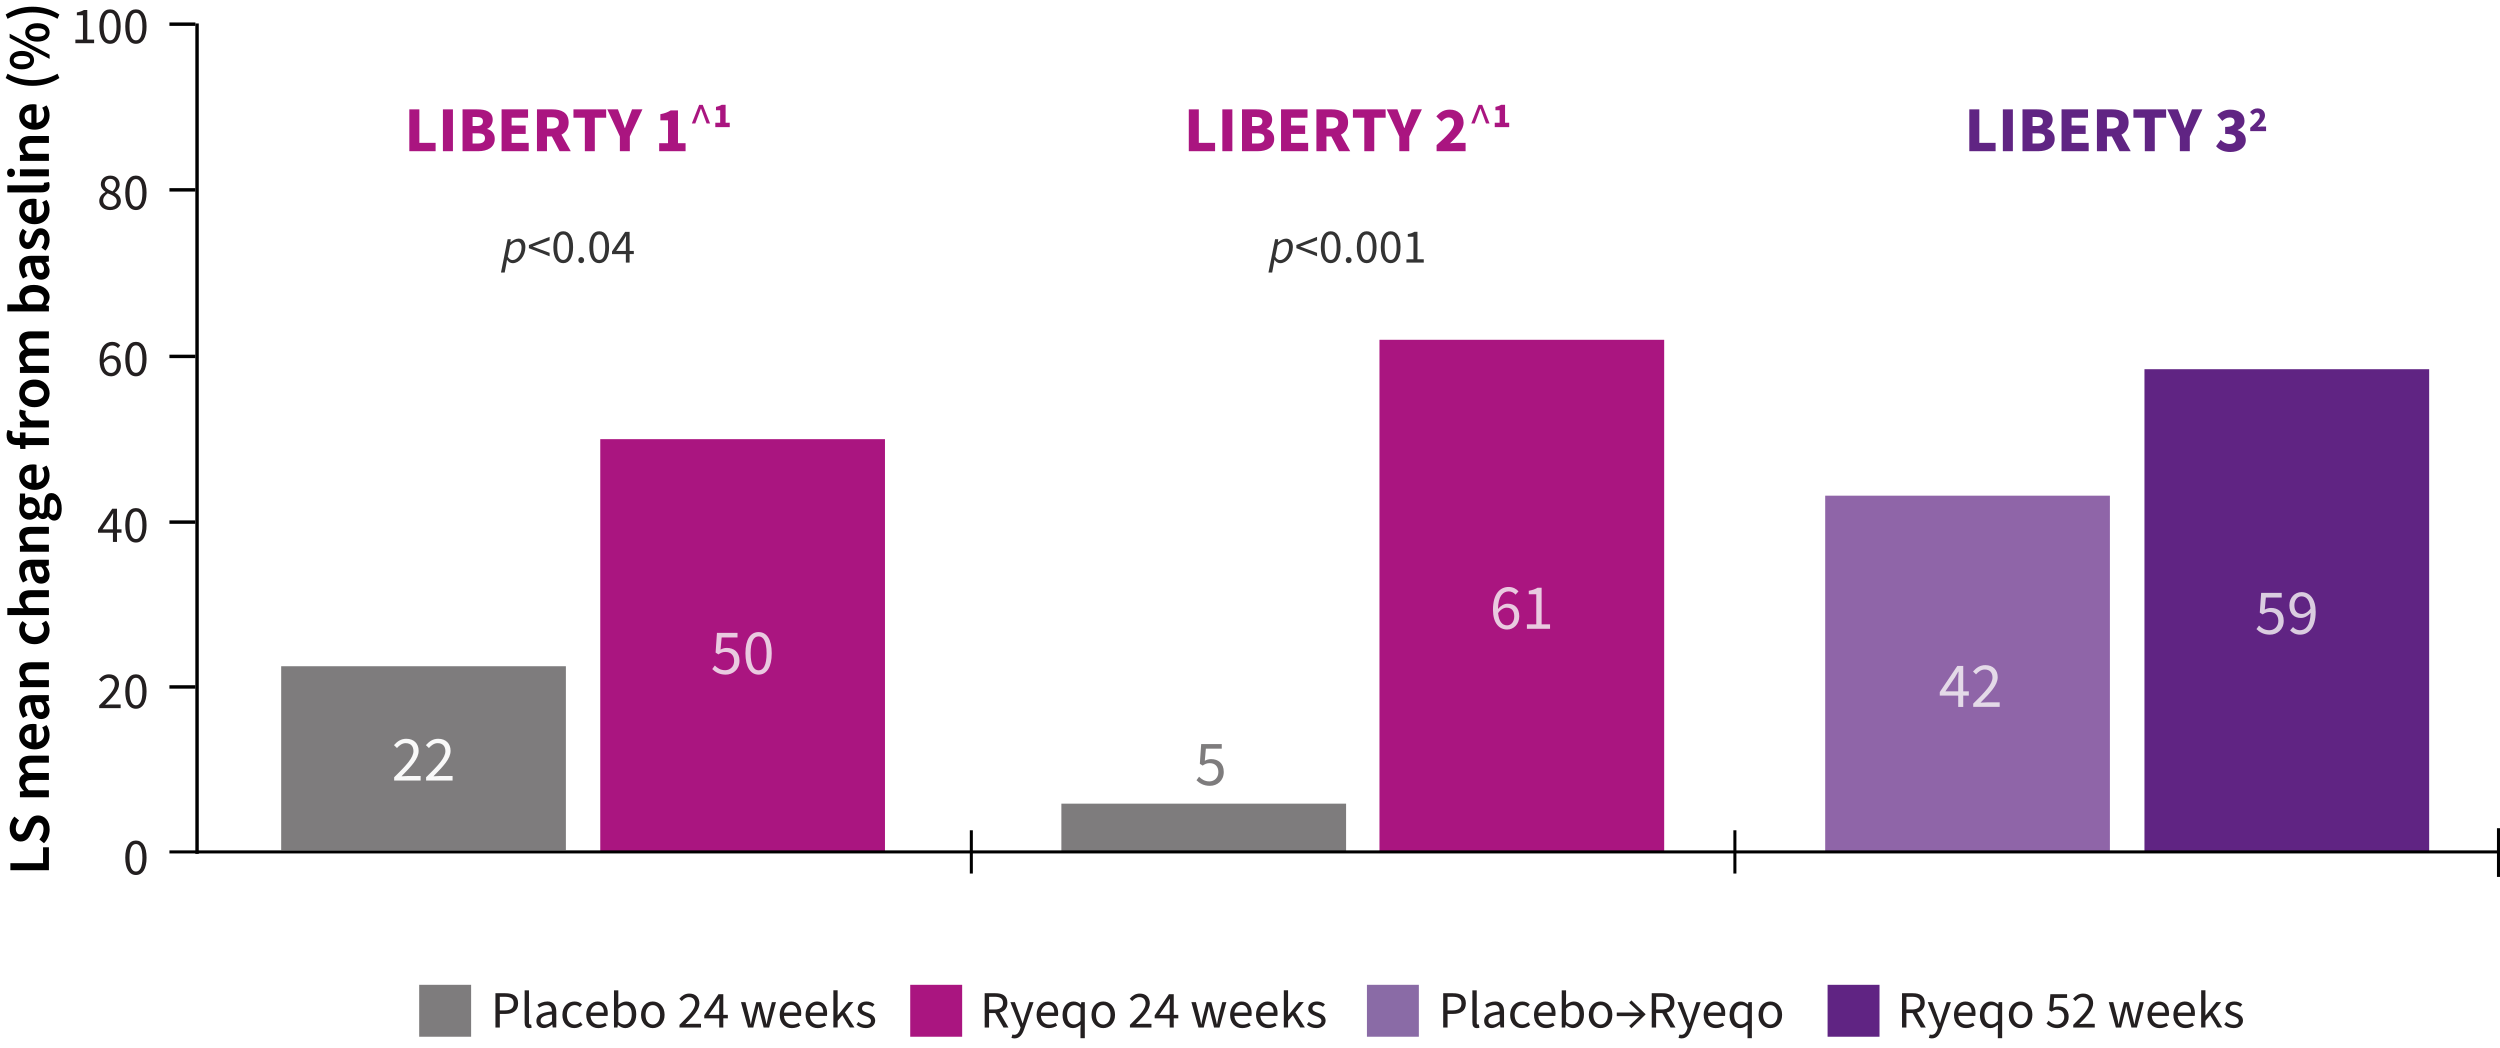 <?xml version="1.0" encoding="UTF-8"?>
<svg id="Layer_2" data-name="Layer 2" xmlns="http://www.w3.org/2000/svg" viewBox="0 0 1244.5 521.89">
  <g id="Layer_2-2" data-name="Layer 2">
    <g>
      <path d="M5.17,433.19v-3.49h16.25v-7.92h2.93v11.41H5.17Z" style="fill: #000; stroke-width: 0px;"/>
      <path d="M21.88,419.76l-2.29-1.88c1.32-1.38,2.08-3.29,2.08-5.13,0-2.11-.97-3.28-2.43-3.28s-2.02,1.23-2.76,2.96l-1.14,2.61c-.79,1.91-2.29,3.87-5.07,3.87-3.08,0-5.46-2.7-5.46-6.45,0-2.32.94-4.46,2.38-5.95l2.29,1.88c-1.03,1.2-1.61,2.61-1.61,4.08,0,1.79.82,2.93,2.2,2.93,1.47,0,1.99-1.44,2.67-3.02l1.06-2.58c.97-2.29,2.4-3.87,5.19-3.87,3.11,0,5.72,2.58,5.72,6.92,0,2.64-.97,5.1-2.82,6.92Z" style="fill: #000; stroke-width: 0px;"/>
      <path d="M9.92,396.88v-2.84l1.96-.26v-.09c-1.26-1.23-2.32-2.61-2.32-4.43,0-2.11.97-3.31,2.58-3.99-1.47-1.38-2.58-2.79-2.58-4.63,0-3.05,2.11-4.46,5.75-4.46h9.03v3.49h-8.59c-2.35,0-3.2.67-3.2,2.17,0,.88.56,1.88,1.76,2.96h10.03v3.46h-8.59c-2.35,0-3.2.7-3.2,2.17,0,.88.56,1.88,1.76,2.96h10.03v3.49h-14.43Z" style="fill: #000; stroke-width: 0px;"/>
      <path d="M17.13,373.03c-4.69,0-7.57-3.29-7.57-6.66,0-3.9,2.82-6.01,6.86-6.01.7,0,1.23.06,1.76.18v9.09c2.41-.35,3.81-1.88,3.81-4.16,0-1.23-.35-2.35-1-3.34l2.17-1.17c1,1.35,1.52,3.11,1.52,4.99,0,3.99-2.76,7.1-7.57,7.1ZM15.61,363.41c-2.11,0-3.34,1-3.34,2.87,0,1.64,1.17,3.05,3.34,3.34v-6.22Z" style="fill: #000; stroke-width: 0px;"/>
      <path d="M20.47,357.95c-3.17,0-4.75-2.52-5.4-8.45-1.47.06-2.7.65-2.7,2.58,0,1.41.59,2.76,1.35,4.05l-2.29,1.23c-1-1.58-1.88-3.64-1.88-5.92,0-3.58,2.23-5.4,6.25-5.4h8.53v2.82l-1.58.29v.12c1.11,1.29,1.94,2.7,1.94,4.4,0,2.52-1.7,4.28-4.22,4.28ZM20.47,349.51h-3.05c.47,3.93,1.35,5.1,2.82,5.1,1.23,0,1.7-.82,1.7-1.99s-.47-2.05-1.47-3.11Z" style="fill: #000; stroke-width: 0px;"/>
      <path d="M9.92,342.06v-2.84l1.94-.26v-.09c-1.23-1.29-2.29-2.76-2.29-4.72,0-3.11,2.11-4.46,5.75-4.46h9.03v3.46h-8.59c-2.35,0-3.2.67-3.2,2.2,0,1.26.59,2.08,1.76,3.23h10.03v3.49h-14.43Z" style="fill: #000; stroke-width: 0px;"/>
      <path d="M17.16,320.67c-4.81,0-7.6-3.4-7.6-7.27,0-1.82.67-3.17,1.61-4.22l2.17,1.67c-.64.73-.94,1.47-.94,2.38,0,2.29,1.88,3.87,4.75,3.87s4.72-1.55,4.72-3.75c0-1.14-.47-2.14-1.14-2.96l2.2-1.41c1.2,1.38,1.76,3.08,1.76,4.72,0,3.93-2.76,6.98-7.54,6.98Z" style="fill: #000; stroke-width: 0px;"/>
      <path d="M3.64,306.18v-3.49h5.34l2.76.15c-1.12-1.17-2.17-2.61-2.17-4.58,0-3.11,2.11-4.46,5.75-4.46h9.03v3.46h-8.59c-2.35,0-3.2.67-3.2,2.2,0,1.26.59,2.08,1.76,3.23h10.03v3.49H3.64Z" style="fill: #000; stroke-width: 0px;"/>
      <path d="M20.47,290.55c-3.17,0-4.75-2.52-5.4-8.45-1.47.06-2.7.65-2.7,2.58,0,1.41.59,2.76,1.35,4.05l-2.29,1.23c-1-1.58-1.88-3.64-1.88-5.92,0-3.58,2.23-5.4,6.25-5.4h8.53v2.81l-1.58.29v.12c1.11,1.29,1.94,2.7,1.94,4.4,0,2.52-1.7,4.28-4.22,4.28ZM20.47,282.1h-3.05c.47,3.93,1.35,5.1,2.82,5.1,1.23,0,1.7-.82,1.7-1.99s-.47-2.05-1.47-3.11Z" style="fill: #000; stroke-width: 0px;"/>
      <path d="M9.92,274.65v-2.84l1.94-.26v-.09c-1.23-1.29-2.29-2.76-2.29-4.72,0-3.11,2.11-4.46,5.75-4.46h9.03v3.46h-8.59c-2.35,0-3.2.67-3.2,2.2,0,1.26.59,2.08,1.76,3.23h10.03v3.49h-14.43Z" style="fill: #000; stroke-width: 0px;"/>
      <path d="M26.96,259.17c-1.23,0-2.26-.76-3.08-2.08h-.12c-.47.73-1.23,1.32-2.4,1.32s-2.08-.76-2.67-1.61h-.12c-.73,1-2.11,1.91-3.81,1.91-3.31,0-5.19-2.7-5.19-5.72,0-.79.15-1.55.35-2.14v-5.16h2.58v2.58c.53-.44,1.41-.79,2.38-.79,3.2,0,4.9,2.46,4.9,5.51,0,.62-.12,1.29-.35,1.94.35.41.7.67,1.35.67.79,0,1.26-.59,1.26-2.32v-2.55c0-3.43,1.08-5.28,3.58-5.28,2.84,0,5.1,2.99,5.1,7.71,0,3.43-1.23,6.01-3.75,6.01ZM14.76,250.54c-1.79,0-2.79,1.06-2.79,2.43s1,2.46,2.79,2.46,2.84-1.12,2.84-2.46-1.03-2.43-2.84-2.43ZM26.16,248.78c-1.08,0-1.41.88-1.41,2.49v1.94c0,.79-.06,1.41-.21,1.96.59.76,1.2,1.08,1.88,1.08,1.29,0,2.02-1.41,2.02-3.64s-1.06-3.84-2.29-3.84Z" style="fill: #000; stroke-width: 0px;"/>
      <path d="M17.13,243.85c-4.69,0-7.57-3.28-7.57-6.66,0-3.9,2.82-6.01,6.86-6.01.7,0,1.23.06,1.76.18v9.09c2.41-.35,3.81-1.88,3.81-4.17,0-1.23-.35-2.35-1-3.34l2.17-1.17c1,1.35,1.52,3.11,1.52,4.99,0,3.99-2.76,7.1-7.57,7.1ZM15.61,234.24c-2.11,0-3.34,1-3.34,2.87,0,1.64,1.17,3.05,3.34,3.34v-6.22Z" style="fill: #000; stroke-width: 0px;"/>
      <path d="M12.67,221.53v1.94h-2.58l-.18-1.94h-1.41c-2.99,0-5.22-1.38-5.22-4.81,0-1.06.26-2.05.5-2.67l2.49.71c-.15.53-.23,1.03-.23,1.5,0,1.2.76,1.82,2.4,1.82h1.47v-2.79h2.76v2.79h11.67v3.46h-11.67Z" style="fill: #000; stroke-width: 0px;"/>
      <path d="M9.92,212.79v-2.84l2.58-.26v-.09c-1.88-1.06-2.93-2.58-2.93-4.11,0-.73.12-1.2.29-1.64l2.96.71c-.12.44-.18.79-.18,1.38,0,1.14.76,2.52,2.96,3.37h8.74v3.49h-14.43Z" style="fill: #000; stroke-width: 0px;"/>
      <path d="M17.16,202.7c-4.81,0-7.6-3.29-7.6-6.89s2.79-6.86,7.6-6.86,7.54,3.28,7.54,6.86-2.76,6.89-7.54,6.89ZM17.16,192.5c-2.87,0-4.75,1.23-4.75,3.31s1.88,3.31,4.75,3.31,4.72-1.23,4.72-3.31-1.88-3.31-4.72-3.31Z" style="fill: #000; stroke-width: 0px;"/>
      <path d="M9.92,185.66v-2.84l1.96-.26v-.09c-1.26-1.23-2.32-2.61-2.32-4.43,0-2.11.97-3.31,2.58-3.99-1.47-1.38-2.58-2.79-2.58-4.63,0-3.05,2.11-4.46,5.75-4.46h9.03v3.49h-8.59c-2.35,0-3.2.67-3.2,2.17,0,.88.56,1.88,1.76,2.96h10.03v3.46h-8.59c-2.35,0-3.2.7-3.2,2.17,0,.88.56,1.88,1.76,2.96h10.03v3.49h-14.43Z" style="fill: #000; stroke-width: 0px;"/>
      <path d="M22.82,151.87v.09l1.53.32v2.73H3.64v-3.49h5.34l2.38.12c-1.06-1.2-1.79-2.67-1.79-4.13,0-3.61,2.9-5.69,7.33-5.69,4.96,0,7.8,2.93,7.8,6.13,0,1.32-.67,2.73-1.88,3.93ZM16.96,145.36c-2.84,0-4.52.94-4.52,3.08,0,1.03.5,2.02,1.58,3.08h6.66c.85-.97,1.14-1.99,1.14-2.81,0-1.88-1.64-3.34-4.87-3.34Z" style="fill: #000; stroke-width: 0px;"/>
      <path d="M20.47,139.23c-3.17,0-4.75-2.52-5.4-8.45-1.47.06-2.7.64-2.7,2.58,0,1.41.59,2.76,1.35,4.05l-2.29,1.23c-1-1.58-1.88-3.64-1.88-5.92,0-3.58,2.23-5.4,6.25-5.4h8.53v2.82l-1.58.29v.12c1.11,1.29,1.94,2.7,1.94,4.4,0,2.52-1.7,4.28-4.22,4.28ZM20.47,130.78h-3.05c.47,3.93,1.35,5.1,2.82,5.1,1.23,0,1.7-.82,1.7-1.99s-.47-2.05-1.47-3.11Z" style="fill: #000; stroke-width: 0px;"/>
      <path d="M22.59,124.74l-1.96-1.52c1.03-1.26,1.47-2.58,1.47-4.05s-.7-2.26-1.67-2.26c-1.2,0-1.67,1.41-2.26,3.02-.76,2.08-1.96,4.02-4.25,4.02-2.52,0-4.34-2.05-4.34-5.28,0-1.97.73-3.64,1.76-4.81l1.96,1.5c-.76,1.03-1.11,2.08-1.11,3.23,0,1.44.7,2.08,1.55,2.08,1.06,0,1.47-1.03,2.08-2.84.76-2.23,1.91-4.19,4.4-4.19s4.49,1.99,4.49,5.66c0,1.99-.76,4.05-2.11,5.45Z" style="fill: #000; stroke-width: 0px;"/>
      <path d="M17.13,111.6c-4.69,0-7.57-3.28-7.57-6.66,0-3.9,2.82-6.01,6.86-6.01.7,0,1.23.06,1.76.18v9.09c2.41-.35,3.81-1.88,3.81-4.17,0-1.23-.35-2.35-1-3.34l2.17-1.17c1,1.35,1.52,3.11,1.52,4.99,0,3.99-2.76,7.1-7.57,7.1ZM15.61,101.98c-2.11,0-3.34,1-3.34,2.87,0,1.64,1.17,3.05,3.34,3.34v-6.22Z" style="fill: #000; stroke-width: 0px;"/>
      <path d="M20.56,95.76H3.64v-3.49h17.1c.85,0,1.14-.38,1.14-.73,0-.18,0-.29-.06-.53l2.55-.41c.21.41.32,1,.32,1.82,0,2.44-1.58,3.34-4.13,3.34Z" style="fill: #000; stroke-width: 0px;"/>
      <path d="M5.49,88.1c-1.17,0-1.96-.85-1.96-2.08s.79-2.08,1.96-2.08,1.96.85,1.96,2.08-.79,2.08-1.96,2.08ZM9.92,87.78v-3.49h14.43v3.49h-14.43Z" style="fill: #000; stroke-width: 0px;"/>
      <path d="M9.92,80.07v-2.85l1.94-.26v-.09c-1.23-1.29-2.29-2.76-2.29-4.72,0-3.11,2.11-4.46,5.75-4.46h9.03v3.46h-8.59c-2.35,0-3.2.67-3.2,2.2,0,1.26.59,2.08,1.76,3.23h10.03v3.49h-14.43Z" style="fill: #000; stroke-width: 0px;"/>
      <path d="M17.13,64.55c-4.69,0-7.57-3.29-7.57-6.66,0-3.9,2.82-6.01,6.86-6.01.7,0,1.23.06,1.76.18v9.09c2.41-.35,3.81-1.88,3.81-4.17,0-1.23-.35-2.35-1-3.34l2.17-1.17c1,1.35,1.52,3.11,1.52,4.99,0,3.99-2.76,7.1-7.57,7.1ZM15.61,54.93c-2.11,0-3.34,1-3.34,2.88,0,1.64,1.17,3.05,3.34,3.34v-6.22Z" style="fill: #000; stroke-width: 0px;"/>
      <path d="M16.19,42.73c-5.16,0-9.38-1.44-13.37-3.87l.94-2.17c3.78,2.2,8.15,3.2,12.43,3.2s8.65-1,12.44-3.2l.94,2.17c-3.99,2.43-8.21,3.87-13.37,3.87Z" style="fill: #000; stroke-width: 0px;"/>
      <path d="M4.81,18.88v-2.11l19.88,10.44v2.11L4.81,18.88ZM10.86,34.52c-3.84,0-6.04-1.88-6.04-4.57s2.2-4.6,6.04-4.6,6.1,1.91,6.1,4.6-2.23,4.57-6.1,4.57ZM10.86,27.83c-2.87,0-4.05.91-4.05,2.11s1.17,2.11,4.05,2.11,4.11-.91,4.11-2.11-1.23-2.11-4.11-2.11ZM18.6,20.73c-3.84,0-6.04-1.88-6.04-4.58s2.2-4.6,6.04-4.6,6.1,1.91,6.1,4.6-2.23,4.58-6.1,4.58ZM18.6,14.05c-2.87,0-4.05.91-4.05,2.11s1.17,2.11,4.05,2.11,4.11-.91,4.11-2.11-1.23-2.11-4.11-2.11Z" style="fill: #000; stroke-width: 0px;"/>
      <path d="M28.63,9.38c-3.78-2.2-8.15-3.2-12.44-3.2s-8.65,1-12.43,3.2l-.94-2.17c3.99-2.43,8.21-3.87,13.37-3.87s9.38,1.44,13.37,3.87l-.94,2.17Z" style="fill: #000; stroke-width: 0px;"/>
    </g>
    <g>
      <path d="M252.7,119.06h1.54l-.14,1.54h.07c1.18-.98,2.57-1.82,4.01-1.82,2.06,0,3.36,1.51,3.36,4.22,0,4.49-3.07,8.02-6.29,8.02-1.22,0-2.21-.7-2.81-1.68h-.05l-.43,2.5-.72,3.82h-1.85l3.31-16.58ZM259.64,123.26c0-1.97-.84-2.93-2.14-2.93-1.08,0-2.5.7-3.58,1.9l-1.13,5.57c.67,1.2,1.46,1.66,2.38,1.66,2.33,0,4.46-2.95,4.46-6.19Z" style="fill: #333; stroke-width: 0px;"/>
      <path d="M263.29,123.54v-1.58l10.3-4.06v1.75l-5.04,1.85-3.22,1.2v.1l3.22,1.2,5.04,1.85v1.75l-10.3-4.06Z" style="fill: #333; stroke-width: 0px;"/>
      <path d="M275.46,123.02c0-5.14,1.85-7.9,4.92-7.9s4.9,2.76,4.9,7.9-1.85,7.99-4.9,7.99-4.92-2.86-4.92-7.99ZM283.35,123.02c0-4.49-1.2-6.29-2.98-6.29s-2.98,1.8-2.98,6.29,1.2,6.38,2.98,6.38,2.98-1.9,2.98-6.38Z" style="fill: #333; stroke-width: 0px;"/>
      <path d="M287.89,129.5c0-.91.65-1.54,1.44-1.54s1.44.62,1.44,1.54-.65,1.51-1.44,1.51-1.44-.62-1.44-1.51Z" style="fill: #333; stroke-width: 0px;"/>
      <path d="M293.38,123.02c0-5.14,1.85-7.9,4.92-7.9s4.9,2.76,4.9,7.9-1.85,7.99-4.9,7.99-4.92-2.86-4.92-7.99ZM301.28,123.02c0-4.49-1.2-6.29-2.98-6.29s-2.98,1.8-2.98,6.29,1.2,6.38,2.98,6.38,2.98-1.9,2.98-6.38Z" style="fill: #333; stroke-width: 0px;"/>
      <path d="M311.55,126.5h-6.89v-1.32l6.55-9.77h2.21v9.5h2.09v1.58h-2.09v4.22h-1.87v-4.22ZM311.55,124.91v-4.44c0-.79.07-2.11.12-2.93h-.1c-.38.72-.82,1.39-1.25,2.16l-3.58,5.21h4.8Z" style="fill: #333; stroke-width: 0px;"/>
    </g>
    <g>
      <path d="M634.75,119.06h1.54l-.14,1.54h.07c1.18-.98,2.57-1.82,4.01-1.82,2.06,0,3.36,1.51,3.36,4.22,0,4.49-3.07,8.02-6.29,8.02-1.22,0-2.21-.7-2.81-1.68h-.05l-.43,2.5-.72,3.82h-1.85l3.31-16.58ZM641.69,123.26c0-1.97-.84-2.93-2.14-2.93-1.08,0-2.5.7-3.58,1.9l-1.13,5.57c.67,1.2,1.46,1.66,2.38,1.66,2.33,0,4.46-2.95,4.46-6.19Z" style="fill: #333; stroke-width: 0px;"/>
      <path d="M645.33,123.54v-1.58l10.3-4.06v1.75l-5.04,1.85-3.22,1.2v.1l3.22,1.2,5.04,1.85v1.75l-10.3-4.06Z" style="fill: #333; stroke-width: 0px;"/>
      <path d="M657.5,123.02c0-5.14,1.85-7.9,4.92-7.9s4.9,2.76,4.9,7.9-1.85,7.99-4.9,7.99-4.92-2.86-4.92-7.99ZM665.4,123.02c0-4.49-1.2-6.29-2.98-6.29s-2.98,1.8-2.98,6.29,1.2,6.38,2.98,6.38,2.98-1.9,2.98-6.38Z" style="fill: #333; stroke-width: 0px;"/>
      <path d="M669.93,129.5c0-.91.65-1.54,1.44-1.54s1.44.62,1.44,1.54-.65,1.51-1.44,1.51-1.44-.62-1.44-1.51Z" style="fill: #333; stroke-width: 0px;"/>
      <path d="M675.43,123.02c0-5.14,1.85-7.9,4.92-7.9s4.9,2.76,4.9,7.9-1.85,7.99-4.9,7.99-4.92-2.86-4.92-7.99ZM683.33,123.02c0-4.49-1.2-6.29-2.98-6.29s-2.98,1.8-2.98,6.29,1.2,6.38,2.98,6.38,2.98-1.9,2.98-6.38Z" style="fill: #333; stroke-width: 0px;"/>
      <path d="M687.36,123.02c0-5.14,1.85-7.9,4.92-7.9s4.9,2.76,4.9,7.9-1.85,7.99-4.9,7.99-4.92-2.86-4.92-7.99ZM695.25,123.02c0-4.49-1.2-6.29-2.98-6.29s-2.98,1.8-2.98,6.29,1.2,6.38,2.98,6.38,2.98-1.9,2.98-6.38Z" style="fill: #333; stroke-width: 0px;"/>
      <path d="M700.12,129.06h3.5v-11.23h-2.81v-1.3c1.42-.24,2.42-.62,3.26-1.13h1.54v13.66h3.14v1.66h-8.64v-1.66Z" style="fill: #333; stroke-width: 0px;"/>
    </g>
    <g>
      <path d="M246.63,494.43h4.86c3.82,0,6.42,1.27,6.42,5.02s-2.57,5.28-6.32,5.28h-2.78v6.76h-2.18v-17.06ZM251.33,502.96c2.96,0,4.39-1.09,4.39-3.51s-1.51-3.25-4.5-3.25h-2.42v6.76h2.52Z" style="fill: #231f20; stroke-width: 0px;"/>
      <path d="M261.16,508.94v-15.96h2.16v16.12c0,.68.29.91.62.91.13,0,.23,0,.44-.05l.29,1.61c-.31.16-.7.23-1.25.23-1.61,0-2.26-1.04-2.26-2.86Z" style="fill: #231f20; stroke-width: 0px;"/>
      <path d="M267.01,508.21c0-2.81,2.34-4.16,7.75-4.76-.03-1.59-.55-3.12-2.6-3.12-1.46,0-2.78.65-3.77,1.3l-.83-1.46c1.17-.78,2.94-1.64,4.97-1.64,3.07,0,4.39,2.05,4.39,5.17v7.77h-1.77l-.21-1.51h-.08c-1.2,1.01-2.57,1.82-4.16,1.82-2.11,0-3.69-1.3-3.69-3.59ZM274.76,508.42v-3.43c-4.26.49-5.64,1.46-5.64,3.09,0,1.4.96,1.95,2.18,1.95s2.24-.55,3.46-1.61Z" style="fill: #231f20; stroke-width: 0px;"/>
      <path d="M279.96,505.2c0-4.24,2.83-6.66,6.08-6.66,1.66,0,2.81.65,3.69,1.48l-1.07,1.35c-.7-.65-1.51-1.04-2.52-1.04-2.29,0-3.95,1.95-3.95,4.86s1.56,4.81,3.87,4.81c1.17,0,2.21-.52,2.96-1.2l.94,1.38c-1.14,1.04-2.57,1.61-4.08,1.61-3.35,0-5.93-2.42-5.93-6.6Z" style="fill: #231f20; stroke-width: 0px;"/>
      <path d="M291.81,505.17c0-4.11,2.78-6.63,5.67-6.63,3.22,0,5.07,2.29,5.07,5.93,0,.47-.03.86-.1,1.27h-8.5c.18,2.6,1.77,4.32,4.16,4.32,1.22,0,2.29-.34,3.17-.94l.75,1.38c-1.09.78-2.44,1.3-4.19,1.3-3.38,0-6.03-2.44-6.03-6.63ZM300.63,504.08c0-2.5-1.17-3.82-3.09-3.82-1.77,0-3.33,1.4-3.59,3.82h6.68Z" style="fill: #231f20; stroke-width: 0px;"/>
      <path d="M307.65,510.19h-.08l-.21,1.3h-1.72v-18.51h2.16v5.04l-.08,2.26c1.17-.99,2.57-1.74,3.98-1.74,3.25,0,5.02,2.52,5.02,6.42,0,4.32-2.6,6.84-5.49,6.84-1.17,0-2.47-.6-3.59-1.61ZM314.49,504.99c0-2.78-.96-4.63-3.33-4.63-1.07,0-2.16.57-3.35,1.72v6.6c1.09.96,2.24,1.3,3.07,1.3,2.08,0,3.61-1.87,3.61-4.99Z" style="fill: #231f20; stroke-width: 0px;"/>
      <path d="M319.11,505.2c0-4.24,2.76-6.66,5.85-6.66s5.88,2.42,5.88,6.66-2.78,6.6-5.88,6.6-5.85-2.42-5.85-6.6ZM328.6,505.2c0-2.91-1.46-4.86-3.64-4.86s-3.61,1.95-3.61,4.86,1.46,4.81,3.61,4.81,3.64-1.92,3.64-4.81Z" style="fill: #231f20; stroke-width: 0px;"/>
      <path d="M338.25,510.16c4.94-4.84,7.8-7.9,7.8-10.58,0-1.9-1.04-3.22-3.15-3.22-1.38,0-2.57.88-3.51,1.98l-1.22-1.17c1.38-1.56,2.86-2.57,4.99-2.57,3.07,0,4.99,1.95,4.99,4.86,0,3.22-2.91,6.21-6.94,10.32.91-.08,1.92-.13,2.78-.13h4.97v1.85h-10.71v-1.33Z" style="fill: #231f20; stroke-width: 0px;"/>
      <path d="M358.03,506.91h-7.46v-1.43l7.1-10.58h2.39v10.3h2.26v1.71h-2.26v4.58h-2.03v-4.58ZM358.03,505.2v-4.81c0-.86.08-2.29.13-3.17h-.1c-.42.78-.88,1.51-1.35,2.34l-3.87,5.64h5.2Z" style="fill: #231f20; stroke-width: 0px;"/>
      <path d="M368.88,498.85h2.21l1.85,7.33c.29,1.14.55,2.24.75,3.59h.1c.26-1.35.49-2.45.78-3.59l1.9-7.33h2.31l1.92,7.33c.29,1.14.57,2.24.83,3.59h.1c.26-1.35.47-2.45.75-3.59l1.85-7.33h2.05l-3.41,12.64h-2.73l-1.72-6.79c-.31-1.17-.55-2.26-.83-3.74h-.1c-.23,1.48-.47,2.6-.81,3.74l-1.69,6.79h-2.6l-3.54-12.64Z" style="fill: #231f20; stroke-width: 0px;"/>
      <path d="M388.12,505.17c0-4.11,2.78-6.63,5.67-6.63,3.22,0,5.07,2.29,5.07,5.93,0,.47-.03.86-.1,1.27h-8.5c.18,2.6,1.77,4.32,4.16,4.32,1.22,0,2.29-.34,3.17-.94l.75,1.38c-1.09.78-2.44,1.3-4.19,1.3-3.38,0-6.03-2.44-6.03-6.63ZM396.93,504.08c0-2.5-1.17-3.82-3.09-3.82-1.77,0-3.33,1.4-3.59,3.82h6.68Z" style="fill: #231f20; stroke-width: 0px;"/>
      <path d="M401.01,505.17c0-4.11,2.78-6.63,5.67-6.63,3.22,0,5.07,2.29,5.07,5.93,0,.47-.03.86-.1,1.27h-8.5c.18,2.6,1.77,4.32,4.16,4.32,1.22,0,2.29-.34,3.17-.94l.75,1.38c-1.09.78-2.44,1.3-4.19,1.3-3.38,0-6.03-2.44-6.03-6.63ZM409.83,504.08c0-2.5-1.17-3.82-3.09-3.82-1.77,0-3.33,1.4-3.59,3.82h6.68Z" style="fill: #231f20; stroke-width: 0px;"/>
      <path d="M414.84,492.97h2.13v12.48h.08l5.33-6.61h2.42l-4.21,5.1,4.76,7.54h-2.34l-3.69-6.06-2.34,2.73v3.33h-2.13v-18.51Z" style="fill: #231f20; stroke-width: 0px;"/>
      <path d="M426.31,509.98l.99-1.25c1.09.91,2.24,1.38,3.8,1.38,1.66,0,2.47-.86,2.47-1.95,0-1.3-1.4-1.85-2.83-2.37-1.9-.68-3.72-1.59-3.72-3.67s1.61-3.59,4.37-3.59c1.59,0,2.94.6,3.93,1.43l-.99,1.25c-.88-.65-1.79-1.01-2.91-1.01-1.61,0-2.31.88-2.31,1.82,0,1.14,1.09,1.61,2.68,2.16,1.98.7,3.88,1.56,3.88,3.85,0,2.05-1.64,3.77-4.63,3.77-1.85,0-3.54-.68-4.71-1.82Z" style="fill: #231f20; stroke-width: 0px;"/>
    </g>
    <path d="M595.62,388.4l1.28-1.76c1.22,1.22,2.75,2.34,5.15,2.34s4.45-1.79,4.45-4.64-1.7-4.45-4.32-4.45c-1.41,0-2.27.42-3.49,1.22l-1.41-.9.67-9.82h10.24v2.3h-7.9l-.54,6.02c.96-.51,1.89-.83,3.14-.83,3.46,0,6.3,1.98,6.3,6.4s-3.33,6.91-6.88,6.91c-3.26,0-5.28-1.38-6.69-2.78Z" style="fill: #7e7c7d; stroke-width: 0px;"/>
    <rect x="139.97" y="331.65" width="141.73" height="91.55" style="fill: #7e7c7d;"/>
    <rect x="298.81" y="218.61" width="141.73" height="205.43" style="fill: #aa1580; stroke-width: 0px;"/>
    <rect x="528.35" y="400.06" width="141.73" height="23.98" style="fill: #7e7c7d;"/>
    <rect x="686.7" y="169.15" width="141.73" height="254.88" style="fill: #aa1580; stroke-width: 0px;"/>
    <g style="opacity: .7;">
      <rect x="908.58" y="246.75" width="141.73" height="177.29" style="fill: #602483;"/>
    </g>
    <rect x="1067.51" y="183.79" width="141.73" height="240.24" style="fill: #602483; stroke-width: 0px;"/>
    <line x1="98.09" y1="11.68" x2="98.09" y2="425.05" style="fill: none; stroke: #000; stroke-miterlimit: 10; stroke-width: 1.71px;"/>
    <line x1="84.34" y1="12.03" x2="97.27" y2="12.03" style="fill: none; stroke: #000; stroke-miterlimit: 10; stroke-width: 1.71px;"/>
    <line x1="84.34" y1="94.51" x2="97.27" y2="94.51" style="fill: none; stroke: #000; stroke-miterlimit: 10; stroke-width: 1.71px;"/>
    <line x1="84.34" y1="177.42" x2="97.27" y2="177.42" style="fill: none; stroke: #000; stroke-miterlimit: 10; stroke-width: 1.71px;"/>
    <line x1="84.34" y1="259.9" x2="97.27" y2="259.9" style="fill: none; stroke: #000; stroke-miterlimit: 10; stroke-width: 1.71px;"/>
    <line x1="84.34" y1="341.96" x2="97.27" y2="341.96" style="fill: none; stroke: #000; stroke-miterlimit: 10; stroke-width: 1.71px;"/>
    <line x1="483.53" y1="413.31" x2="483.53" y2="434.85" style="fill: none; stroke: #000; stroke-miterlimit: 10; stroke-width: 1.51px;"/>
    <line x1="863.63" y1="413.31" x2="863.63" y2="434.85" style="fill: none; stroke: #000; stroke-miterlimit: 10; stroke-width: 1.51px;"/>
    <line x1="1243.74" y1="412.28" x2="1243.74" y2="436.53" style="fill: none; stroke: #000; stroke-miterlimit: 10; stroke-width: 1.51px;"/>
    <line x1="84.34" y1="424.08" x2="1244.32" y2="424.08" style="fill: none; stroke: #000; stroke-miterlimit: 10; stroke-width: 1.52px;"/>
    <g>
      <path d="M203.77,54.44h4.99v16.67h8.09v4.16h-13.09v-20.83Z" style="fill: #aa1580; stroke-width: 0px;"/>
      <path d="M220.48,54.44h4.99v20.83h-4.99v-20.83Z" style="fill: #aa1580; stroke-width: 0px;"/>
      <path d="M230.27,54.44h7.26c4.32,0,7.74,1.15,7.74,5.18,0,1.82-1.02,3.84-2.72,4.48v.13c2.11.58,3.74,2.11,3.74,4.9,0,4.26-3.65,6.14-8.16,6.14h-7.87v-20.83ZM237.34,62.73c2.14,0,3.07-.93,3.07-2.37s-.99-2.11-3.04-2.11h-2.11v4.48h2.08ZM237.75,71.46c2.43,0,3.68-.9,3.68-2.66s-1.22-2.43-3.68-2.43h-2.5v5.09h2.5Z" style="fill: #aa1580; stroke-width: 0px;"/>
      <path d="M249.69,54.44h13.18v4.16h-8.19v3.9h7.01v4.16h-7.01v4.45h8.51v4.16h-13.5v-20.83Z" style="fill: #aa1580; stroke-width: 0px;"/>
      <path d="M267.29,54.44h7.65c4.42,0,8.13,1.54,8.13,6.56,0,3.04-1.44,4.99-3.58,6.01l4.64,8.26h-5.57l-3.84-7.33h-2.43v7.33h-4.99v-20.83ZM274.55,64.01c2.37,0,3.65-1.02,3.65-3.01s-1.28-2.62-3.65-2.62h-2.27v5.63h2.27Z" style="fill: #aa1580; stroke-width: 0px;"/>
      <path d="M291.13,58.6h-5.66v-4.16h16.29v4.16h-5.66v16.67h-4.96v-16.67Z" style="fill: #aa1580; stroke-width: 0px;"/>
      <path d="M308.57,67.91l-6.27-13.47h5.31l1.76,4.64c.54,1.57,1.06,3.01,1.63,4.64h.13c.58-1.63,1.18-3.07,1.73-4.64l1.76-4.64h5.18l-6.27,13.47v7.36h-4.96v-7.36Z" style="fill: #aa1580; stroke-width: 0px;"/>
      <path d="M328.12,71.27h4.42v-11.36h-3.81v-3.07c2.21-.42,3.68-.96,5.12-1.89h3.65v16.32h3.78v4h-13.15v-4Z" style="fill: #aa1580; stroke-width: 0px;"/>
      <path d="M348.06,52.19h1.75l3.67,9.26h-1.75l-1.56-4.2-1.18-3.19h-.1l-1.18,3.19-1.58,4.2h-1.73l3.65-9.26Z" style="fill: #aa1580; stroke-width: 0px;"/>
      <path d="M356.09,61.1h2.41v-6.21h-2.08v-1.68c1.21-.23,2.01-.52,2.8-1.03h1.99v8.92h2.06v2.19h-7.19v-2.19Z" style="fill: #aa1580; stroke-width: 0px;"/>
    </g>
    <g>
      <path d="M591.78,54.44h4.99v16.67h8.1v4.16h-13.09v-20.83Z" style="fill: #aa1580; stroke-width: 0px;"/>
      <path d="M608.48,54.44h4.99v20.83h-4.99v-20.83Z" style="fill: #aa1580; stroke-width: 0px;"/>
      <path d="M618.28,54.44h7.26c4.32,0,7.74,1.15,7.74,5.18,0,1.82-1.02,3.84-2.72,4.48v.13c2.11.58,3.74,2.11,3.74,4.9,0,4.26-3.65,6.14-8.16,6.14h-7.87v-20.83ZM625.35,62.73c2.14,0,3.07-.93,3.07-2.37s-.99-2.11-3.04-2.11h-2.11v4.48h2.08ZM625.76,71.46c2.43,0,3.68-.9,3.68-2.66s-1.22-2.43-3.68-2.43h-2.5v5.09h2.5Z" style="fill: #aa1580; stroke-width: 0px;"/>
      <path d="M637.7,54.44h13.18v4.16h-8.19v3.9h7.01v4.16h-7.01v4.45h8.51v4.16h-13.5v-20.83Z" style="fill: #aa1580; stroke-width: 0px;"/>
      <path d="M655.3,54.44h7.65c4.42,0,8.13,1.54,8.13,6.56,0,3.04-1.44,4.99-3.58,6.01l4.64,8.26h-5.57l-3.84-7.33h-2.43v7.33h-4.99v-20.83ZM662.56,64.01c2.37,0,3.65-1.02,3.65-3.01s-1.28-2.62-3.65-2.62h-2.27v5.63h2.27Z" style="fill: #aa1580; stroke-width: 0px;"/>
      <path d="M679.14,58.6h-5.66v-4.16h16.29v4.16h-5.66v16.67h-4.96v-16.67Z" style="fill: #aa1580; stroke-width: 0px;"/>
      <path d="M696.58,67.91l-6.27-13.47h5.31l1.76,4.64c.54,1.57,1.06,3.01,1.63,4.64h.13c.58-1.63,1.18-3.07,1.73-4.64l1.76-4.64h5.18l-6.27,13.47v7.36h-4.96v-7.36Z" style="fill: #aa1580; stroke-width: 0px;"/>
      <path d="M715.14,72.23c4.99-4.42,8.7-8.03,8.7-10.85,0-1.92-1.06-2.91-2.75-2.91-1.41,0-2.53.96-3.52,2.02l-2.56-2.56c1.98-2.24,3.87-3.36,6.75-3.36,4.03,0,6.82,2.59,6.82,6.5,0,3.65-3.33,6.94-6.75,10.27,1.06-.1,2.46-.22,3.39-.22h4.35v4.16h-14.43v-3.04Z" style="fill: #aa1580; stroke-width: 0px;"/>
      <path d="M736.07,52.19h1.75l3.67,9.26h-1.75l-1.56-4.2-1.18-3.19h-.1l-1.18,3.19-1.58,4.2h-1.73l3.65-9.26Z" style="fill: #aa1580; stroke-width: 0px;"/>
      <path d="M744.1,61.1h2.41v-6.21h-2.08v-1.68c1.21-.23,2.01-.52,2.8-1.03h1.99v8.92h2.06v2.19h-7.19v-2.19Z" style="fill: #aa1580; stroke-width: 0px;"/>
    </g>
    <g>
      <path d="M980.32,54.44h4.99v16.67h8.1v4.16h-13.09v-20.83Z" style="fill: #602483; stroke-width: 0px;"/>
      <path d="M997.02,54.44h4.99v20.83h-4.99v-20.83Z" style="fill: #602483; stroke-width: 0px;"/>
      <path d="M1006.81,54.44h7.26c4.32,0,7.74,1.15,7.74,5.18,0,1.82-1.02,3.84-2.72,4.48v.13c2.11.58,3.74,2.11,3.74,4.9,0,4.26-3.65,6.14-8.16,6.14h-7.87v-20.83ZM1013.89,62.73c2.14,0,3.07-.93,3.07-2.37s-.99-2.11-3.04-2.11h-2.11v4.48h2.08ZM1014.3,71.46c2.43,0,3.68-.9,3.68-2.66s-1.22-2.43-3.68-2.43h-2.5v5.09h2.5Z" style="fill: #602483; stroke-width: 0px;"/>
      <path d="M1026.24,54.44h13.18v4.16h-8.19v3.9h7.01v4.16h-7.01v4.45h8.51v4.16h-13.5v-20.83Z" style="fill: #602483; stroke-width: 0px;"/>
      <path d="M1043.84,54.44h7.65c4.42,0,8.13,1.54,8.13,6.56,0,3.04-1.44,4.99-3.58,6.01l4.64,8.26h-5.57l-3.84-7.33h-2.43v7.33h-4.99v-20.83ZM1051.1,64.01c2.37,0,3.65-1.02,3.65-3.01s-1.28-2.62-3.65-2.62h-2.27v5.63h2.27Z" style="fill: #602483; stroke-width: 0px;"/>
      <path d="M1067.68,58.6h-5.66v-4.16h16.29v4.16h-5.66v16.67h-4.96v-16.67Z" style="fill: #602483; stroke-width: 0px;"/>
      <path d="M1085.12,67.91l-6.27-13.47h5.31l1.76,4.64c.54,1.57,1.06,3.01,1.63,4.64h.13c.58-1.63,1.18-3.07,1.73-4.64l1.76-4.64h5.18l-6.27,13.47v7.36h-4.96v-7.36Z" style="fill: #602483; stroke-width: 0px;"/>
      <path d="M1103.17,72.78l2.27-3.14c1.25,1.18,2.75,2.02,4.35,2.02,1.95,0,3.2-.8,3.2-2.27,0-1.7-.96-2.72-5.31-2.72v-3.49c3.55,0,4.67-1.06,4.67-2.59,0-1.38-.86-2.11-2.4-2.11-1.41,0-2.46.61-3.71,1.73l-2.5-3.01c1.89-1.63,3.97-2.62,6.43-2.62,4.32,0,7.14,2.02,7.14,5.63,0,2.05-1.18,3.55-3.36,4.48v.13c2.34.67,4,2.3,4,4.93,0,3.81-3.52,5.92-7.65,5.92-3.3,0-5.63-1.15-7.14-2.88Z" style="fill: #602483; stroke-width: 0px;"/>
      <path d="M1120.16,63.62c2.73-2.41,4.76-4.39,4.76-5.93,0-1.05-.58-1.59-1.5-1.59-.77,0-1.38.52-1.92,1.1l-1.4-1.4c1.08-1.22,2.12-1.84,3.69-1.84,2.2,0,3.72,1.42,3.72,3.55,0,1.99-1.82,3.79-3.69,5.61.58-.05,1.35-.12,1.85-.12h2.38v2.27h-7.89v-1.66Z" style="fill: #602483; stroke-width: 0px;"/>
    </g>
    <g style="opacity: .8;">
      <path d="M354.57,333.05l1.28-1.76c1.21,1.21,2.75,2.34,5.15,2.34s4.45-1.79,4.45-4.64-1.7-4.45-4.32-4.45c-1.41,0-2.27.42-3.49,1.22l-1.41-.9.67-9.82h10.24v2.3h-7.9l-.54,6.02c.96-.51,1.89-.83,3.13-.83,3.46,0,6.3,1.98,6.3,6.4s-3.33,6.91-6.88,6.91c-3.26,0-5.28-1.38-6.69-2.78Z" style="fill: #f9f7f8; stroke-width: 0px;"/>
      <path d="M371.08,325.18c0-6.85,2.46-10.53,6.56-10.53s6.53,3.68,6.53,10.53-2.46,10.66-6.53,10.66-6.56-3.81-6.56-10.66ZM381.61,325.18c0-5.98-1.6-8.38-3.97-8.38s-3.97,2.4-3.97,8.38,1.6,8.51,3.97,8.51,3.97-2.53,3.97-8.51Z" style="fill: #f9f7f8; stroke-width: 0px;"/>
    </g>
    <g style="opacity: .8;">
      <path d="M743.2,303.55c0-8.19,3.71-11.36,7.78-11.36,2.21,0,3.81.93,4.93,2.18l-1.47,1.66c-.8-.99-2.08-1.63-3.36-1.63-2.85,0-5.28,2.24-5.38,8.74,1.28-1.6,3.1-2.62,4.77-2.62,3.55,0,5.82,2.11,5.82,6.3,0,3.9-2.75,6.56-6.05,6.56-4,0-7.04-3.26-7.04-9.82ZM745.76,305.22c.35,3.97,1.92,6.08,4.48,6.08,2.02,0,3.55-1.79,3.55-4.48s-1.25-4.32-3.78-4.32c-1.31,0-2.98.8-4.26,2.72Z" style="fill: #f9f7f8; stroke-width: 0px;"/>
      <path d="M760.09,310.79h4.67v-14.97h-3.74v-1.73c1.89-.32,3.23-.83,4.35-1.5h2.05v18.21h4.19v2.21h-11.52v-2.21Z" style="fill: #f9f7f8; stroke-width: 0px;"/>
    </g>
    <g style="opacity: .8;">
      <path d="M974.8,346.27h-9.18v-1.76l8.74-13.02h2.94v12.67h2.78v2.11h-2.78v5.63h-2.5v-5.63ZM974.8,344.16v-5.92c0-1.06.1-2.82.16-3.9h-.13c-.51.96-1.09,1.86-1.66,2.88l-4.77,6.94h6.4Z" style="fill: #f9f7f8; stroke-width: 0px;"/>
      <path d="M982.26,350.27c6.08-5.95,9.6-9.73,9.6-13.02,0-2.34-1.28-3.97-3.87-3.97-1.7,0-3.17,1.09-4.32,2.43l-1.5-1.44c1.7-1.92,3.52-3.17,6.14-3.17,3.78,0,6.14,2.4,6.14,5.98,0,3.97-3.58,7.65-8.54,12.7,1.12-.1,2.37-.16,3.42-.16h6.11v2.27h-13.18v-1.63Z" style="fill: #f9f7f8; stroke-width: 0px;"/>
    </g>
    <g style="opacity: .8;">
      <path d="M1123.27,313.15l1.28-1.76c1.22,1.22,2.75,2.34,5.15,2.34s4.45-1.79,4.45-4.64-1.7-4.45-4.32-4.45c-1.41,0-2.27.42-3.49,1.22l-1.41-.9.67-9.82h10.24v2.3h-7.9l-.54,6.02c.96-.51,1.89-.83,3.14-.83,3.46,0,6.3,1.98,6.3,6.4s-3.33,6.91-6.88,6.91c-3.26,0-5.28-1.38-6.69-2.78Z" style="fill: #f9f7f8; stroke-width: 0px;"/>
      <path d="M1140.01,313.79l1.47-1.66c.83.96,2.08,1.6,3.36,1.6,2.88,0,5.25-2.21,5.38-8.67-1.28,1.6-3.1,2.56-4.77,2.56-3.52,0-5.79-2.11-5.79-6.3,0-3.9,2.75-6.56,6.02-6.56,4.03,0,7.07,3.26,7.07,9.82,0,8.19-3.71,11.36-7.81,11.36-2.18,0-3.81-.93-4.93-2.14ZM1145.89,305.63c1.34,0,2.98-.8,4.26-2.69-.32-3.97-1.89-6.08-4.48-6.08-1.98,0-3.52,1.76-3.52,4.45s1.25,4.32,3.74,4.32Z" style="fill: #f9f7f8; stroke-width: 0px;"/>
    </g>
    <rect x="208.67" y="490.24" width="25.85" height="25.85" style="fill: #7e7c7d; stroke-width: 0px;"/>
    <g>
      <path d="M490.17,494.43h5.33c3.48,0,5.98,1.25,5.98,4.81,0,2.65-1.51,4.21-3.82,4.81l4.34,7.44h-2.47l-4.11-7.2h-3.07v7.2h-2.18v-17.06ZM495.19,502.52c2.65,0,4.11-1.09,4.11-3.28s-1.46-3.04-4.11-3.04h-2.83v6.32h2.83Z" style="fill: #231f20; stroke-width: 0px;"/>
      <path d="M503.51,516.66l.47-1.69c.31.1.62.16.94.16,1.4,0,2.31-1.12,2.83-2.68l.29-.94-5.07-12.66h2.24l2.55,6.97c.42,1.09.83,2.39,1.25,3.56h.1c.34-1.14.7-2.44,1.04-3.56l2.26-6.97h2.11l-4.76,13.68c-.88,2.5-2.21,4.39-4.73,4.39-.6,0-1.09-.1-1.51-.26Z" style="fill: #231f20; stroke-width: 0px;"/>
      <path d="M516.02,505.17c0-4.11,2.78-6.63,5.67-6.63,3.22,0,5.07,2.29,5.07,5.93,0,.47-.03.86-.1,1.27h-8.5c.18,2.6,1.77,4.32,4.16,4.32,1.22,0,2.29-.34,3.17-.94l.75,1.38c-1.09.78-2.44,1.3-4.19,1.3-3.38,0-6.03-2.44-6.03-6.63ZM524.83,504.08c0-2.5-1.17-3.82-3.09-3.82-1.77,0-3.33,1.4-3.59,3.82h6.68Z" style="fill: #231f20; stroke-width: 0px;"/>
      <path d="M537.86,512.32l.1-2.29c-1.01.99-2.34,1.77-3.8,1.77-3.17,0-5.23-2.39-5.23-6.6s2.6-6.66,5.49-6.66c1.46,0,2.47.52,3.59,1.51h.08l.21-1.2h1.72v17.97h-2.16v-4.5ZM537.86,508.26v-6.6c-1.07-.96-2.03-1.3-3.07-1.3-2,0-3.61,1.92-3.61,4.81s1.25,4.81,3.46,4.81c1.17,0,2.18-.57,3.22-1.72Z" style="fill: #231f20; stroke-width: 0px;"/>
      <path d="M543.34,505.2c0-4.24,2.76-6.66,5.85-6.66s5.88,2.42,5.88,6.66-2.78,6.6-5.88,6.6-5.85-2.42-5.85-6.6ZM552.83,505.2c0-2.91-1.46-4.86-3.64-4.86s-3.61,1.95-3.61,4.86,1.46,4.81,3.61,4.81,3.64-1.92,3.64-4.81Z" style="fill: #231f20; stroke-width: 0px;"/>
      <path d="M562.48,510.16c4.94-4.84,7.8-7.9,7.8-10.58,0-1.9-1.04-3.22-3.15-3.22-1.38,0-2.57.88-3.51,1.98l-1.22-1.17c1.38-1.56,2.86-2.57,4.99-2.57,3.07,0,4.99,1.95,4.99,4.86,0,3.22-2.91,6.21-6.94,10.32.91-.08,1.92-.13,2.78-.13h4.97v1.85h-10.71v-1.33Z" style="fill: #231f20; stroke-width: 0px;"/>
      <path d="M582.26,506.91h-7.46v-1.43l7.1-10.58h2.39v10.3h2.26v1.71h-2.26v4.58h-2.03v-4.58ZM582.26,505.2v-4.81c0-.86.08-2.29.13-3.17h-.1c-.42.78-.88,1.51-1.35,2.34l-3.87,5.64h5.2Z" style="fill: #231f20; stroke-width: 0px;"/>
      <path d="M593.1,498.85h2.21l1.85,7.33c.29,1.14.55,2.24.75,3.59h.1c.26-1.35.49-2.45.78-3.59l1.9-7.33h2.31l1.92,7.33c.29,1.14.57,2.24.83,3.59h.1c.26-1.35.47-2.45.75-3.59l1.85-7.33h2.05l-3.41,12.64h-2.73l-1.72-6.79c-.31-1.17-.55-2.26-.83-3.74h-.1c-.23,1.48-.47,2.6-.81,3.74l-1.69,6.79h-2.6l-3.54-12.64Z" style="fill: #231f20; stroke-width: 0px;"/>
      <path d="M612.34,505.17c0-4.11,2.78-6.63,5.67-6.63,3.22,0,5.07,2.29,5.07,5.93,0,.47-.03.86-.1,1.27h-8.5c.18,2.6,1.77,4.32,4.16,4.32,1.22,0,2.29-.34,3.17-.94l.75,1.38c-1.09.78-2.44,1.3-4.19,1.3-3.38,0-6.03-2.44-6.03-6.63ZM621.16,504.08c0-2.5-1.17-3.82-3.09-3.82-1.77,0-3.33,1.4-3.59,3.82h6.68Z" style="fill: #231f20; stroke-width: 0px;"/>
      <path d="M625.24,505.17c0-4.11,2.78-6.63,5.67-6.63,3.22,0,5.07,2.29,5.07,5.93,0,.47-.03.86-.1,1.27h-8.5c.18,2.6,1.77,4.32,4.16,4.32,1.22,0,2.29-.34,3.17-.94l.75,1.38c-1.09.78-2.44,1.3-4.19,1.3-3.38,0-6.03-2.44-6.03-6.63ZM634.05,504.08c0-2.5-1.17-3.82-3.09-3.82-1.77,0-3.33,1.4-3.59,3.82h6.68Z" style="fill: #231f20; stroke-width: 0px;"/>
      <path d="M639.07,492.97h2.13v12.48h.08l5.33-6.61h2.42l-4.21,5.1,4.76,7.54h-2.34l-3.69-6.06-2.34,2.73v3.33h-2.13v-18.51Z" style="fill: #231f20; stroke-width: 0px;"/>
      <path d="M650.54,509.98l.99-1.25c1.09.91,2.24,1.38,3.8,1.38,1.66,0,2.47-.86,2.47-1.95,0-1.3-1.4-1.85-2.83-2.37-1.9-.68-3.72-1.59-3.72-3.67s1.61-3.59,4.37-3.59c1.59,0,2.94.6,3.93,1.43l-.99,1.25c-.88-.65-1.79-1.01-2.91-1.01-1.61,0-2.31.88-2.31,1.82,0,1.14,1.09,1.61,2.68,2.16,1.98.7,3.87,1.56,3.87,3.85,0,2.05-1.64,3.77-4.63,3.77-1.85,0-3.54-.68-4.71-1.82Z" style="fill: #231f20; stroke-width: 0px;"/>
    </g>
    <rect x="453.11" y="490.24" width="25.85" height="25.85" style="fill: #aa1580; stroke-width: 0px;"/>
    <g>
      <path d="M718.42,494.43h4.86c3.82,0,6.42,1.27,6.42,5.02s-2.57,5.28-6.32,5.28h-2.78v6.76h-2.18v-17.06ZM723.12,502.96c2.96,0,4.39-1.09,4.39-3.51s-1.51-3.25-4.5-3.25h-2.42v6.76h2.52Z" style="fill: #231f20; stroke-width: 0px;"/>
      <path d="M732.95,508.94v-15.96h2.16v16.12c0,.68.29.91.62.91.13,0,.23,0,.44-.05l.29,1.61c-.31.16-.7.23-1.25.23-1.61,0-2.26-1.04-2.26-2.86Z" style="fill: #231f20; stroke-width: 0px;"/>
      <path d="M738.8,508.21c0-2.81,2.34-4.16,7.75-4.76-.03-1.59-.55-3.12-2.6-3.12-1.46,0-2.78.65-3.77,1.3l-.83-1.46c1.17-.78,2.94-1.64,4.97-1.64,3.07,0,4.39,2.05,4.39,5.17v7.77h-1.77l-.21-1.51h-.08c-1.2,1.01-2.57,1.82-4.16,1.82-2.11,0-3.69-1.3-3.69-3.59ZM746.55,508.42v-3.43c-4.26.49-5.64,1.46-5.64,3.09,0,1.4.96,1.95,2.18,1.95s2.24-.55,3.46-1.61Z" style="fill: #231f20; stroke-width: 0px;"/>
      <path d="M751.75,505.2c0-4.24,2.83-6.66,6.08-6.66,1.66,0,2.81.65,3.69,1.48l-1.07,1.35c-.7-.65-1.51-1.04-2.52-1.04-2.29,0-3.95,1.95-3.95,4.86s1.56,4.81,3.87,4.81c1.17,0,2.21-.52,2.96-1.2l.94,1.38c-1.14,1.04-2.57,1.61-4.08,1.61-3.35,0-5.93-2.42-5.93-6.6Z" style="fill: #231f20; stroke-width: 0px;"/>
      <path d="M763.61,505.17c0-4.11,2.78-6.63,5.67-6.63,3.22,0,5.07,2.29,5.07,5.93,0,.47-.03.86-.1,1.27h-8.5c.18,2.6,1.77,4.32,4.16,4.32,1.22,0,2.29-.34,3.17-.94l.75,1.38c-1.09.78-2.44,1.3-4.19,1.3-3.38,0-6.03-2.44-6.03-6.63ZM772.42,504.08c0-2.5-1.17-3.82-3.09-3.82-1.77,0-3.33,1.4-3.59,3.82h6.68Z" style="fill: #231f20; stroke-width: 0px;"/>
      <path d="M779.44,510.19h-.08l-.21,1.3h-1.72v-18.51h2.16v5.04l-.08,2.26c1.17-.99,2.57-1.74,3.98-1.74,3.25,0,5.02,2.52,5.02,6.42,0,4.32-2.6,6.84-5.49,6.84-1.17,0-2.47-.6-3.59-1.61ZM786.28,504.99c0-2.78-.96-4.63-3.33-4.63-1.07,0-2.16.57-3.35,1.72v6.6c1.09.96,2.24,1.3,3.07,1.3,2.08,0,3.61-1.87,3.61-4.99Z" style="fill: #231f20; stroke-width: 0px;"/>
      <path d="M790.9,505.2c0-4.24,2.76-6.66,5.85-6.66s5.88,2.42,5.88,6.66-2.78,6.6-5.88,6.6-5.85-2.42-5.85-6.6ZM800.4,505.2c0-2.91-1.46-4.86-3.64-4.86s-3.61,1.95-3.61,4.86,1.46,4.81,3.61,4.81,3.64-1.92,3.64-4.81Z" style="fill: #231f20; stroke-width: 0px;"/>
      <path d="M810.98,510.68l5.2-4.86h-11.36v-1.77h11.36l-5.2-4.86,1.12-1.2,7.07,6.89v.1l-7.07,6.89-1.12-1.2Z" style="fill: #231f20; stroke-width: 0px;"/>
      <path d="M822.23,494.43h5.33c3.48,0,5.98,1.25,5.98,4.81,0,2.65-1.51,4.21-3.82,4.81l4.34,7.44h-2.47l-4.11-7.2h-3.07v7.2h-2.18v-17.06ZM827.25,502.52c2.65,0,4.11-1.09,4.11-3.28s-1.46-3.04-4.11-3.04h-2.83v6.32h2.83Z" style="fill: #231f20; stroke-width: 0px;"/>
      <path d="M835.57,516.66l.47-1.69c.31.1.62.16.94.16,1.4,0,2.31-1.12,2.83-2.68l.29-.94-5.07-12.66h2.24l2.55,6.97c.42,1.09.83,2.39,1.25,3.56h.1c.34-1.14.7-2.44,1.04-3.56l2.26-6.97h2.11l-4.76,13.68c-.88,2.5-2.21,4.39-4.73,4.39-.6,0-1.09-.1-1.51-.26Z" style="fill: #231f20; stroke-width: 0px;"/>
      <path d="M848.08,505.17c0-4.11,2.78-6.63,5.67-6.63,3.22,0,5.07,2.29,5.07,5.93,0,.47-.03.86-.1,1.27h-8.5c.18,2.6,1.77,4.32,4.16,4.32,1.22,0,2.29-.34,3.17-.94l.75,1.38c-1.09.78-2.44,1.3-4.19,1.3-3.38,0-6.03-2.44-6.03-6.63ZM856.89,504.08c0-2.5-1.17-3.82-3.09-3.82-1.77,0-3.33,1.4-3.59,3.82h6.68Z" style="fill: #231f20; stroke-width: 0px;"/>
      <path d="M869.92,512.32l.1-2.29c-1.01.99-2.34,1.77-3.8,1.77-3.17,0-5.23-2.39-5.23-6.6s2.6-6.66,5.49-6.66c1.46,0,2.47.52,3.59,1.51h.08l.21-1.2h1.72v17.97h-2.16v-4.5ZM869.92,508.26v-6.6c-1.07-.96-2.03-1.3-3.07-1.3-2,0-3.61,1.92-3.61,4.81s1.25,4.81,3.46,4.81c1.17,0,2.18-.57,3.22-1.72Z" style="fill: #231f20; stroke-width: 0px;"/>
      <path d="M875.4,505.2c0-4.24,2.76-6.66,5.85-6.66s5.88,2.42,5.88,6.66-2.78,6.6-5.88,6.6-5.85-2.42-5.85-6.6ZM884.89,505.2c0-2.91-1.46-4.86-3.64-4.86s-3.61,1.95-3.61,4.86,1.46,4.81,3.61,4.81,3.64-1.92,3.64-4.81Z" style="fill: #231f20; stroke-width: 0px;"/>
    </g>
    <rect x="680.46" y="490.24" width="25.85" height="25.85" style="fill: #8a6ba6; stroke-width: 0px;"/>
    <g>
      <path d="M946.83,494.43h5.33c3.48,0,5.98,1.25,5.98,4.81,0,2.65-1.51,4.21-3.82,4.81l4.34,7.44h-2.47l-4.11-7.2h-3.07v7.2h-2.18v-17.06ZM951.85,502.52c2.65,0,4.11-1.09,4.11-3.28s-1.46-3.04-4.11-3.04h-2.83v6.32h2.83Z" style="fill: #231f20; stroke-width: 0px;"/>
      <path d="M960.17,516.66l.47-1.69c.31.1.62.16.94.16,1.4,0,2.31-1.12,2.83-2.68l.29-.94-5.07-12.66h2.24l2.55,6.97c.42,1.09.83,2.39,1.25,3.56h.1c.34-1.14.7-2.44,1.04-3.56l2.26-6.97h2.11l-4.76,13.68c-.88,2.5-2.21,4.39-4.73,4.39-.6,0-1.09-.1-1.51-.26Z" style="fill: #231f20; stroke-width: 0px;"/>
      <path d="M972.68,505.17c0-4.11,2.78-6.63,5.67-6.63,3.22,0,5.07,2.29,5.07,5.93,0,.47-.03.86-.1,1.27h-8.5c.18,2.6,1.77,4.32,4.16,4.32,1.22,0,2.29-.34,3.17-.94l.75,1.38c-1.09.78-2.44,1.3-4.19,1.3-3.38,0-6.03-2.44-6.03-6.63ZM981.49,504.08c0-2.5-1.17-3.82-3.09-3.82-1.77,0-3.33,1.4-3.59,3.82h6.68Z" style="fill: #231f20; stroke-width: 0px;"/>
      <path d="M994.52,512.32l.1-2.29c-1.01.99-2.34,1.77-3.8,1.77-3.17,0-5.23-2.39-5.23-6.6s2.6-6.66,5.49-6.66c1.46,0,2.47.52,3.59,1.51h.08l.21-1.2h1.72v17.97h-2.16v-4.5ZM994.52,508.26v-6.6c-1.07-.96-2.03-1.3-3.07-1.3-2,0-3.61,1.92-3.61,4.81s1.25,4.81,3.46,4.81c1.17,0,2.18-.57,3.22-1.72Z" style="fill: #231f20; stroke-width: 0px;"/>
      <path d="M1000,505.2c0-4.24,2.76-6.66,5.85-6.66s5.88,2.42,5.88,6.66-2.78,6.6-5.88,6.6-5.85-2.42-5.85-6.6ZM1009.49,505.2c0-2.91-1.46-4.86-3.64-4.86s-3.61,1.95-3.61,4.86,1.46,4.81,3.61,4.81,3.64-1.92,3.64-4.81Z" style="fill: #231f20; stroke-width: 0px;"/>
      <path d="M1018.75,509.54l1.04-1.43c.99.99,2.24,1.9,4.19,1.9s3.61-1.46,3.61-3.77-1.38-3.61-3.51-3.61c-1.14,0-1.85.34-2.83.99l-1.14-.73.55-7.98h8.32v1.87h-6.42l-.44,4.89c.78-.42,1.53-.68,2.55-.68,2.81,0,5.12,1.61,5.12,5.2s-2.7,5.62-5.59,5.62c-2.65,0-4.29-1.12-5.43-2.26Z" style="fill: #231f20; stroke-width: 0px;"/>
      <path d="M1032.06,510.16c4.94-4.84,7.8-7.9,7.8-10.58,0-1.9-1.04-3.22-3.15-3.22-1.38,0-2.57.88-3.51,1.98l-1.22-1.17c1.38-1.56,2.86-2.57,4.99-2.57,3.07,0,4.99,1.95,4.99,4.86,0,3.22-2.91,6.21-6.94,10.32.91-.08,1.92-.13,2.78-.13h4.97v1.85h-10.71v-1.33Z" style="fill: #231f20; stroke-width: 0px;"/>
      <path d="M1049.77,498.85h2.21l1.85,7.33c.29,1.14.55,2.24.75,3.59h.1c.26-1.35.49-2.45.78-3.59l1.9-7.33h2.31l1.92,7.33c.29,1.14.57,2.24.83,3.59h.1c.26-1.35.47-2.45.75-3.59l1.85-7.33h2.05l-3.41,12.64h-2.73l-1.72-6.79c-.31-1.17-.55-2.26-.83-3.74h-.1c-.23,1.48-.47,2.6-.81,3.74l-1.69,6.79h-2.6l-3.54-12.64Z" style="fill: #231f20; stroke-width: 0px;"/>
      <path d="M1069.01,505.17c0-4.11,2.78-6.63,5.67-6.63,3.22,0,5.07,2.29,5.07,5.93,0,.47-.03.86-.1,1.27h-8.5c.18,2.6,1.77,4.32,4.16,4.32,1.22,0,2.29-.34,3.17-.94l.75,1.38c-1.09.78-2.44,1.3-4.19,1.3-3.38,0-6.03-2.44-6.03-6.63ZM1077.82,504.08c0-2.5-1.17-3.82-3.09-3.82-1.77,0-3.33,1.4-3.59,3.82h6.68Z" style="fill: #231f20; stroke-width: 0px;"/>
      <path d="M1081.9,505.17c0-4.11,2.78-6.63,5.67-6.63,3.22,0,5.07,2.29,5.07,5.93,0,.47-.03.86-.1,1.27h-8.5c.18,2.6,1.77,4.32,4.16,4.32,1.22,0,2.29-.34,3.17-.94l.75,1.38c-1.09.78-2.44,1.3-4.19,1.3-3.38,0-6.03-2.44-6.03-6.63ZM1090.72,504.08c0-2.5-1.17-3.82-3.09-3.82-1.77,0-3.33,1.4-3.59,3.82h6.68Z" style="fill: #231f20; stroke-width: 0px;"/>
      <path d="M1095.73,492.97h2.13v12.48h.08l5.33-6.61h2.42l-4.21,5.1,4.76,7.54h-2.34l-3.69-6.06-2.34,2.73v3.33h-2.13v-18.51Z" style="fill: #231f20; stroke-width: 0px;"/>
      <path d="M1107.2,509.98l.99-1.25c1.09.91,2.24,1.38,3.8,1.38,1.66,0,2.47-.86,2.47-1.95,0-1.3-1.4-1.85-2.83-2.37-1.9-.68-3.72-1.59-3.72-3.67s1.61-3.59,4.37-3.59c1.59,0,2.94.6,3.93,1.43l-.99,1.25c-.88-.65-1.79-1.01-2.91-1.01-1.61,0-2.31.88-2.31,1.82,0,1.14,1.09,1.61,2.68,2.16,1.98.7,3.88,1.56,3.88,3.85,0,2.05-1.64,3.77-4.63,3.77-1.85,0-3.54-.68-4.71-1.82Z" style="fill: #231f20; stroke-width: 0px;"/>
    </g>
    <rect x="909.77" y="490.24" width="25.85" height="25.85" style="fill: #602483; stroke-width: 0px;"/>
    <g>
      <path d="M196.21,386.93c6.08-5.95,9.6-9.73,9.6-13.02,0-2.34-1.28-3.97-3.87-3.97-1.7,0-3.17,1.09-4.32,2.43l-1.5-1.44c1.7-1.92,3.52-3.17,6.14-3.17,3.78,0,6.14,2.4,6.14,5.98,0,3.97-3.58,7.65-8.54,12.7,1.12-.1,2.37-.16,3.42-.16h6.11v2.27h-13.18v-1.63Z" style="fill: #f9f9f9; stroke-width: 0px;"/>
      <path d="M212.11,386.93c6.08-5.95,9.6-9.73,9.6-13.02,0-2.34-1.28-3.97-3.87-3.97-1.7,0-3.17,1.09-4.32,2.43l-1.5-1.44c1.7-1.92,3.52-3.17,6.14-3.17,3.78,0,6.14,2.4,6.14,5.98,0,3.97-3.58,7.65-8.54,12.7,1.12-.1,2.37-.16,3.42-.16h6.11v2.27h-13.18v-1.63Z" style="fill: #f9f9f9; stroke-width: 0px;"/>
    </g>
    <g>
      <path d="M37.5,19.73h3.79V7.59h-3.03v-1.4c1.53-.26,2.62-.67,3.53-1.22h1.66v14.75h3.4v1.79h-9.33v-1.79Z" style="fill: #231f20; stroke-width: 0px;"/>
      <path d="M49.48,13.19c0-5.55,2-8.53,5.31-8.53s5.29,2.98,5.29,8.53-2,8.63-5.29,8.63-5.31-3.09-5.31-8.63ZM58.01,13.19c0-4.85-1.3-6.79-3.21-6.79s-3.21,1.94-3.21,6.79,1.3,6.9,3.21,6.9,3.21-2.05,3.21-6.9Z" style="fill: #231f20; stroke-width: 0px;"/>
      <path d="M62.36,13.19c0-5.55,2-8.53,5.31-8.53s5.29,2.98,5.29,8.53-2,8.63-5.29,8.63-5.31-3.09-5.31-8.63ZM70.89,13.19c0-4.85-1.3-6.79-3.21-6.79s-3.21,1.94-3.21,6.79,1.3,6.9,3.21,6.9,3.21-2.05,3.21-6.9Z" style="fill: #231f20; stroke-width: 0px;"/>
      <path d="M49.4,100.04c0-2.15,1.56-3.63,3.11-4.46v-.1c-1.22-.86-2.31-2.07-2.31-3.81,0-2.54,2.02-4.25,4.69-4.25,2.88,0,4.67,1.84,4.67,4.41,0,1.74-1.24,3.21-2.28,3.99v.1c1.48.86,2.88,2.02,2.88,4.25,0,2.46-2.12,4.41-5.34,4.41s-5.42-1.92-5.42-4.54ZM58.11,100.09c0-2.13-2.1-2.88-4.48-3.84-1.3.86-2.28,2.07-2.28,3.58,0,1.82,1.5,3.14,3.53,3.14,1.92,0,3.24-1.17,3.24-2.88ZM57.72,91.93c0-1.61-1.06-2.9-2.88-2.9-1.53,0-2.67,1.04-2.67,2.64,0,1.97,1.81,2.8,3.81,3.58,1.12-.99,1.74-2.1,1.74-3.32Z" style="fill: #231f20; stroke-width: 0px;"/>
      <path d="M62.36,95.94c0-5.55,2-8.53,5.31-8.53s5.29,2.98,5.29,8.53-2,8.63-5.29,8.63-5.31-3.09-5.31-8.63ZM70.89,95.94c0-4.85-1.3-6.79-3.21-6.79s-3.21,1.94-3.21,6.79,1.3,6.9,3.21,6.9,3.21-2.05,3.21-6.9Z" style="fill: #231f20; stroke-width: 0px;"/>
      <path d="M49.58,179.37c0-6.64,3.01-9.2,6.3-9.2,1.79,0,3.08.75,3.99,1.76l-1.19,1.35c-.65-.8-1.68-1.32-2.72-1.32-2.31,0-4.28,1.82-4.36,7.08,1.04-1.3,2.51-2.13,3.86-2.13,2.88,0,4.72,1.71,4.72,5.11,0,3.16-2.23,5.32-4.9,5.32-3.24,0-5.7-2.64-5.7-7.96ZM51.66,180.72c.29,3.21,1.56,4.93,3.63,4.93,1.63,0,2.88-1.45,2.88-3.63s-1.01-3.5-3.06-3.5c-1.06,0-2.41.65-3.45,2.2Z" style="fill: #231f20; stroke-width: 0px;"/>
      <path d="M62.36,178.7c0-5.55,2-8.53,5.31-8.53s5.29,2.98,5.29,8.53-2,8.63-5.29,8.63-5.31-3.09-5.31-8.63ZM70.89,178.7c0-4.85-1.3-6.79-3.21-6.79s-3.21,1.94-3.21,6.79,1.3,6.9,3.21,6.9,3.21-2.05,3.21-6.9Z" style="fill: #231f20; stroke-width: 0px;"/>
      <path d="M56.22,265.21h-7.44v-1.43l7.08-10.55h2.38v10.27h2.25v1.71h-2.25v4.56h-2.02v-4.56ZM56.22,263.5v-4.8c0-.86.08-2.28.13-3.16h-.1c-.42.78-.88,1.5-1.35,2.33l-3.86,5.63h5.18Z" style="fill: #231f20; stroke-width: 0px;"/>
      <path d="M62.36,261.45c0-5.55,2-8.53,5.31-8.53s5.29,2.98,5.29,8.53-2,8.63-5.29,8.63-5.31-3.09-5.31-8.63ZM70.89,261.45c0-4.85-1.3-6.79-3.21-6.79s-3.21,1.94-3.21,6.79,1.3,6.9,3.21,6.9,3.21-2.05,3.21-6.9Z" style="fill: #231f20; stroke-width: 0px;"/>
      <path d="M49.38,351.2c4.93-4.82,7.78-7.88,7.78-10.55,0-1.89-1.04-3.21-3.14-3.21-1.37,0-2.57.88-3.5,1.97l-1.22-1.17c1.37-1.56,2.85-2.57,4.98-2.57,3.06,0,4.98,1.94,4.98,4.85,0,3.21-2.9,6.2-6.92,10.29.91-.08,1.92-.13,2.77-.13h4.95v1.84h-10.68v-1.32Z" style="fill: #231f20; stroke-width: 0px;"/>
      <path d="M62.36,344.2c0-5.55,2-8.53,5.31-8.53s5.29,2.98,5.29,8.53-2,8.63-5.29,8.63-5.31-3.09-5.31-8.63ZM70.89,344.2c0-4.85-1.3-6.79-3.21-6.79s-3.21,1.94-3.21,6.79,1.3,6.9,3.21,6.9,3.21-2.05,3.21-6.9Z" style="fill: #231f20; stroke-width: 0px;"/>
      <path d="M62.36,426.95c0-5.55,2-8.53,5.31-8.53s5.29,2.98,5.29,8.53-2,8.63-5.29,8.63-5.31-3.09-5.31-8.63ZM70.89,426.95c0-4.85-1.3-6.79-3.21-6.79s-3.21,1.94-3.21,6.79,1.3,6.9,3.21,6.9,3.21-2.05,3.21-6.9Z" style="fill: #231f20; stroke-width: 0px;"/>
    </g>
  </g>
</svg>